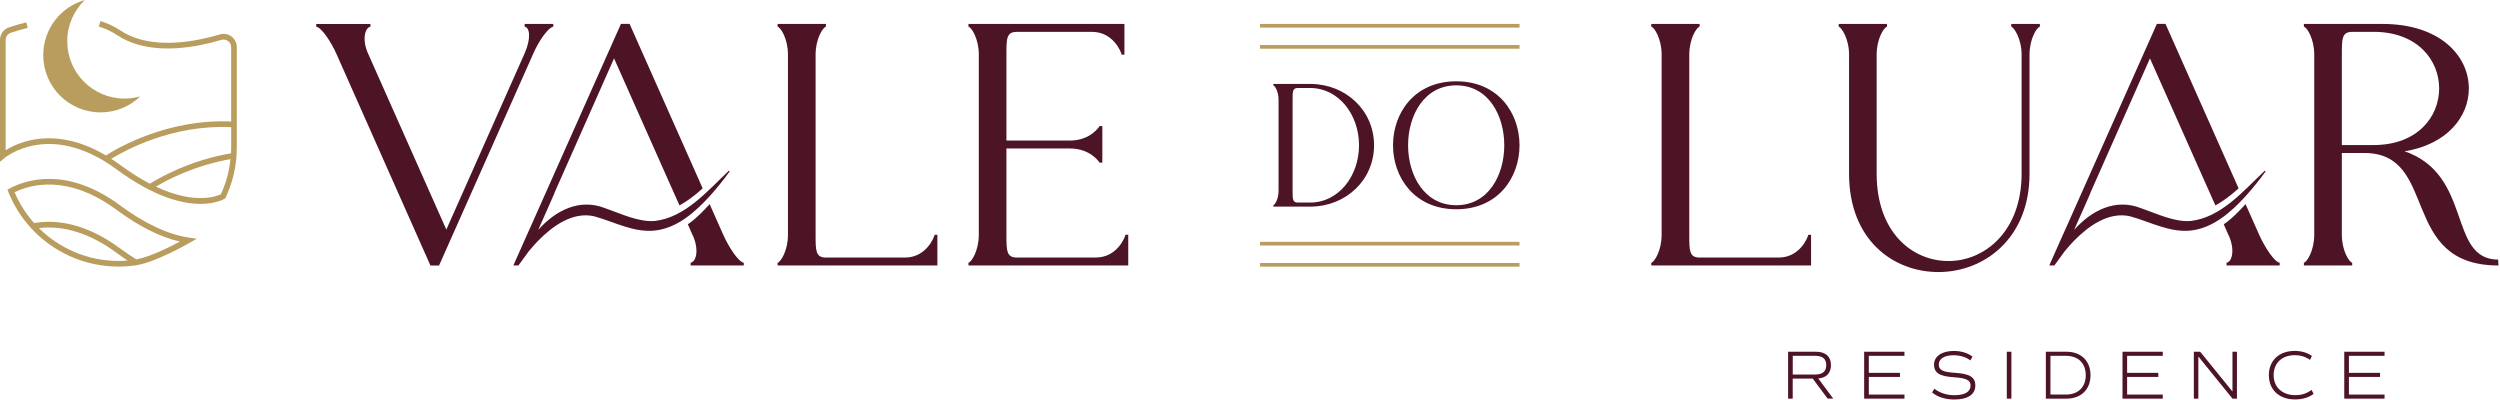 <svg xmlns="http://www.w3.org/2000/svg" width="662" height="106" viewBox="0 0 662 106" fill="none"><g clip-path="url(#clip0_39_2)"><path d="M61.31 9.67C60.41 9 59.27 8.8 58.19 9.12C57.2 9.42 56.2 9.69 55.21 9.93C48.31 11.6 38.65 12.61 31.78 8.01C30.25 6.98 28.51 6.17 26.6 5.58L26.16 7.02C27.92 7.56 29.53 8.31 30.94 9.26C38.26 14.17 48.37 13.13 55.56 11.39C56.58 11.14 57.61 10.86 58.62 10.56C59.24 10.38 59.89 10.49 60.4 10.88C60.91 11.26 61.21 11.85 61.21 12.49V32.18C44.3 31.38 30.85 39.36 28.05 41.16C20.07 36.43 13.44 36.19 9.07 36.94C5.5 37.56 2.92 38.89 1.5 39.78V10.58C1.5 9.71 2.05 8.95 2.88 8.67C3.87 8.34 5.44 7.85 7.34 7.38L6.98 5.92C5.41 6.3 3.87 6.75 2.4 7.24C0.96 7.72 0 9.06 0 10.58V42.85L1.24 41.81C1.24 41.81 4.29 39.28 9.41 38.42C16.2 37.27 23.64 39.5 30.91 44.87C40.91 52.25 48.33 53.99 53.1 53.99C57.15 53.99 59.29 52.74 59.47 52.63L59.66 52.51L59.76 52.3C61.39 48.82 62.35 45.12 62.63 41.3C62.68 40.53 62.71 39.75 62.71 38.98V12.49C62.71 11.37 62.19 10.34 61.3 9.67M29.48 42.04C33.19 39.77 45.72 32.92 61.22 33.68V38.98C61.22 39.52 61.2 40.06 61.17 40.6C50.46 42.4 42.41 46.94 39.69 48.64C37.29 47.39 34.66 45.77 31.81 43.66C31.02 43.08 30.25 42.54 29.48 42.05M58.5 51.43C57.42 51.96 51.62 54.28 41.28 49.42C44.45 47.53 51.67 43.78 61.04 42.14C60.7 45.35 59.85 48.47 58.5 51.43Z" fill="#B99D5F"></path><path d="M31.81 54.39C17.51 43.83 6.59 47.73 2.56 49.9L1.97 50.22L2.22 50.84C3.62 54.36 5.64 57.58 8.21 60.39C14.13 66.86 22.55 70.58 31.31 70.6H31.37C32.94 70.6 34.53 70.48 36.08 70.24C41.26 69.44 49.87 64.5 50.23 64.29L52.1 63.22L49.97 62.9C44.44 62.07 38.33 59.21 31.81 54.39ZM31.31 69.1C23.44 69.08 15.87 65.93 10.31 60.4C15.18 59.8 22.35 60.66 30.92 66.98C31.88 67.69 32.84 68.36 33.79 68.99C32.97 69.06 32.14 69.09 31.31 69.1ZM36.11 68.7C34.7 67.82 33.25 66.84 31.8 65.77C22.2 58.68 14.19 58.17 9.04 59.06C6.87 56.62 5.13 53.89 3.86 50.91C8.05 48.86 17.96 46.03 30.9 55.59C36.82 59.96 42.44 62.78 47.64 63.97C44.89 65.44 39.63 68.06 36.1 68.69" fill="#B99D5F"></path><path d="M26.63 29.76C30.71 29.76 34.42 28.15 37.14 25.52C35.82 25.89 34.43 26.1 32.98 26.1C24.6 26.1 17.81 19.31 17.81 10.93C17.81 6.64 19.59 2.76 22.46 0C16.1 1.81 11.45 7.65 11.45 14.59C11.45 22.97 18.24 29.76 26.62 29.76" fill="#B99D5F"></path><path d="M450.06 6.34V7.07C449.24 7.25 447.32 10.27 447.32 14.47V62.17C447.32 66.37 447.32 68.2 450.06 68.2H470.98C476.55 68.2 478.66 62.99 478.84 62.17H479.57V70.3H437.26V69.57C438.08 69.39 440 66.37 440 62.17V14.47C440 10.27 438.08 7.25 437.26 7.07V6.34H450.05H450.06Z" fill="#4D1426"></path><path d="M486.89 7.07V6.34H499.68V7.07C498.86 7.25 496.94 10.27 496.94 14.47V46C496.94 61.53 506.35 69.12 515.95 69.12C525.55 69.12 535.32 61.26 535.32 46V14.47C535.32 10.27 533.31 7.25 532.58 7.07V6.34H540.16V7.07C539.34 7.25 537.42 10.27 537.42 14.47V46C537.42 63.27 525.27 72.04 513.3 72.04C501.33 72.04 489.63 63.54 489.63 46V14.47C489.63 10.27 487.62 7.25 486.89 7.07Z" fill="#4D1426"></path><path d="M630.91 6.34C646.17 6.34 653.75 14.84 653.75 23.43C653.75 30.83 648.08 38.23 636.75 40.06C654.93 46.36 648.08 68.66 661.51 68.75L661.6 70.3C635.1 70.3 645.98 40.6 626.15 40.51H620.12V62.17C620.12 66.37 622.04 69.39 622.86 69.57V70.3H610.07V69.57C610.89 69.39 612.81 66.37 612.81 62.17V14.47C612.81 10.27 610.89 7.25 610.07 7.07V6.34H630.9H630.91ZM622.86 8.44C620.12 8.44 620.12 10.27 620.12 14.47V38.41H628.53C640.14 38.41 645.89 30.92 645.89 23.42C645.89 15.92 640.13 8.43 628.53 8.43H622.86V8.44Z" fill="#4D1426"></path><path d="M598.19 62.08L594.62 54.05C593.17 55.67 590.88 58.05 588.85 59.39L589.03 59.81L590.14 62.35V62.26C591.96 66.37 590.96 69.39 589.59 69.57V70.3H603.66V69.57C602.28 69.39 599.73 65.54 598.18 62.07" fill="#4D1426"></path><path d="M594.6 51.99C596.51 49.88 598.27 47.66 599.95 45.37L599.72 45.2C594.08 50.52 588.17 57.57 580.13 58.51C575.75 58.87 571.11 56.55 566.89 55.11C560.13 52.45 553.76 55.76 549.23 60.88L550.01 59.1L551.79 55.11L553.55 51.1C553.55 51.1 553.53 51.1 553.51 51.1L556.06 45.36L569.31 15.46L582.61 45.36L586.64 54.4C588.24 53.5 590.41 52.06 592.78 49.88L573.42 6.32H571.14L547.25 59.97L546.34 62L545.43 64.03L544.04 67.16L542.65 70.29H543.99L546.69 66.59L546.71 66.56C547.52 65.57 548.37 64.61 549.26 63.69C553.05 59.85 558.3 56.04 563.95 57.25C569.32 58.69 574.65 61.77 580.45 61.01C586.24 60.23 590.81 56.1 594.61 51.98" fill="#4D1426"></path><path d="M98.09 6.34V7.07C96.81 7.25 95.81 9.99 97.27 13.74L118.19 60.8L138.93 14.11C140.67 10.18 140.3 7.26 138.93 7.07V6.34H146.51V7.07C145.23 7.25 142.76 10.63 141.21 14.2L116.26 70.31H113.98L89.22 14.57C87.67 11.01 85.11 7.26 83.74 7.08V6.35H98.09V6.34Z" fill="#4D1426"></path><path d="M218.71 6.34V7.07C217.89 7.25 215.97 10.27 215.97 14.47V62.17C215.97 66.37 215.97 68.2 218.71 68.2H239.63C245.2 68.2 247.31 62.99 247.49 62.17H248.22V70.3H205.91V69.57C206.73 69.39 208.65 66.37 208.65 62.17V14.47C208.65 10.27 206.73 7.25 205.91 7.07V6.34H218.7H218.71Z" fill="#4D1426"></path><path d="M297.75 6.34V14.47H297.02C296.84 13.65 294.73 8.44 289.16 8.44H269.24C266.5 8.44 266.5 10.27 266.5 14.47V37.22H283.31C288.88 37.22 291.17 33.38 291.17 33.38H291.9V43.07H291.17C291.17 43.07 288.89 39.32 283.31 39.32H266.5V62.16C266.5 66.36 266.5 68.19 269.24 68.19H290.17C295.74 68.19 297.85 62.98 298.03 62.16H298.76V70.29H256.45V69.56C257.27 69.38 259.19 66.36 259.19 62.16V14.47C259.19 10.27 257.27 7.25 256.45 7.07V6.34H297.75Z" fill="#4D1426"></path><path d="M191.48 62.08L187.91 54.05C186.46 55.67 184.17 58.05 182.14 59.39L182.32 59.81L183.43 62.35V62.26C185.25 66.37 184.25 69.39 182.88 69.57V70.3H196.95V69.57C195.58 69.39 193.02 65.54 191.47 62.07" fill="#4D1426"></path><path d="M187.89 51.99C189.8 49.88 191.56 47.66 193.24 45.37L193.01 45.2C187.37 50.52 181.46 57.57 173.42 58.51C169.04 58.87 164.4 56.55 160.18 55.11C153.42 52.45 147.05 55.76 142.52 60.88L143.3 59.1L145.08 55.11L146.84 51.1C146.84 51.1 146.82 51.1 146.8 51.1L149.35 45.36L162.6 15.46L175.9 45.36L179.93 54.4C181.53 53.5 183.7 52.06 186.07 49.88L166.71 6.32H164.43L140.54 59.97L139.63 62L138.72 64.03L137.33 67.16L135.94 70.29H137.28L139.98 66.59L140 66.56C140.81 65.57 141.66 64.61 142.55 63.69C146.34 59.85 151.59 56.04 157.24 57.25C162.61 58.69 167.94 61.77 173.74 61.01C179.53 60.23 184.1 56.1 187.9 51.98" fill="#4D1426"></path><path d="M347.15 22.23C356.38 22.32 363.85 29.24 363.85 38.47C363.85 47.7 356.38 54.62 347.15 54.71H337.17V54.34C337.59 54.25 338.56 52.72 338.56 50.58V26.36C338.56 24.23 337.59 22.7 337.17 22.6V22.23H347.15ZM343.67 23.3C342.28 23.3 342.28 24.23 342.28 26.36V50.58C342.28 52.71 342.28 53.64 343.67 53.64H346.92C354.44 53.64 359.87 46.63 359.87 38.47C359.87 30.31 354.44 23.3 346.92 23.3H343.67Z" fill="#4D1426"></path><path d="M385.62 21.53C396.76 21.53 402.37 29.98 402.37 38.47C402.37 46.96 396.75 55.41 385.62 55.41C374.49 55.41 368.87 46.92 368.87 38.47C368.87 30.02 374.44 21.53 385.62 21.53ZM372.86 38.47C372.86 46.4 377.13 54.34 385.62 54.34C394.11 54.34 398.33 46.4 398.33 38.47C398.33 30.54 394.11 22.6 385.62 22.6C377.13 22.6 372.86 30.54 372.86 38.47Z" fill="#4D1426"></path><path d="M402.37 64.04H333.66V65.01H402.37V64.04Z" fill="#B99D5F"></path><path d="M402.37 69.64H333.66V70.61H402.37V69.64Z" fill="#B99D5F"></path><path d="M402.37 6.34H333.66V7.31H402.37V6.34Z" fill="#B99D5F"></path><path d="M402.37 11.93H333.66V12.9H402.37V11.93Z" fill="#B99D5F"></path><path d="M483.96 105.56L480.01 100.25H474.71V105.56H473.49V93.14H480.9C483.42 93.14 484.84 94.42 484.84 96.68C484.84 98.78 483.64 100.04 481.48 100.22L485.44 105.55H483.94L483.96 105.56ZM474.72 99.17H480.65C482.62 99.17 483.59 98.37 483.59 96.69C483.59 95.01 482.62 94.22 480.65 94.22H474.72V99.17Z" fill="#4D1426"></path><path d="M494.86 94.22V98.73H503.11V99.81H494.86V104.48H504.3V105.56H493.63V93.14H504.3V94.22H494.86Z" fill="#4D1426"></path><path d="M511.61 103.9L512.23 102.93C513.56 104.02 515.46 104.65 517.54 104.65C520.26 104.65 521.81 103.74 521.81 102.11C521.81 100.67 520.68 100.12 517.44 99.9C513.59 99.66 512.13 98.73 512.13 96.56C512.13 94.39 514.14 92.93 517.37 92.93C519.31 92.93 520.99 93.44 522.32 94.43L521.75 95.44C520.58 94.53 519.05 94.07 517.24 94.07C514.88 94.07 513.39 95.02 513.39 96.52C513.39 98.02 514.5 98.53 517.76 98.73C521.6 98.97 523.07 99.9 523.07 102.07C523.07 104.46 521.06 105.79 517.52 105.79C515.16 105.79 513.06 105.13 511.6 103.91" fill="#4D1426"></path><path d="M532.62 93.14H531.4V105.56H532.62V93.14Z" fill="#4D1426"></path><path d="M553.57 99.35C553.57 103.13 551.07 105.56 547.2 105.56H541.74V93.14H547.2C551.07 93.14 553.57 95.57 553.57 99.35ZM552.31 99.35C552.31 96.19 550.3 94.22 547.05 94.22H542.96V104.48H547.05C550.3 104.48 552.31 102.51 552.31 99.35Z" fill="#4D1426"></path><path d="M563.26 94.22V98.73H571.52V99.81H563.26V104.48H572.7V105.56H562.04V93.14H572.7V94.22H563.26Z" fill="#4D1426"></path><path d="M621.99 94.22V98.73H630.24V99.81H621.99V104.48H631.43V105.56H620.76V93.14H631.43V94.22H621.99Z" fill="#4D1426"></path><path d="M592.34 93.14V105.56H591.17L582.12 94.4V105.56H580.93V93.14H582.61L591.16 103.68V93.14H592.34Z" fill="#4D1426"></path><path d="M600.79 99.37C600.79 95.48 603.49 92.92 607.64 92.92C609.37 92.92 610.91 93.36 612.19 94.25L611.7 95.29C610.44 94.43 609.11 94.05 607.67 94.05C604.25 94.05 602.06 96.15 602.06 99.33C602.06 102.51 604.31 104.64 607.83 104.64C609.47 104.64 610.82 104.2 612.1 103.25L612.65 104.29C611.43 105.24 609.66 105.77 607.74 105.77C603.52 105.77 600.8 103.23 600.8 99.36" fill="#4D1426"></path></g><defs><clipPath id="clip0_39_2"><rect width="661.61" height="105.78" fill="white"></rect></clipPath></defs></svg>